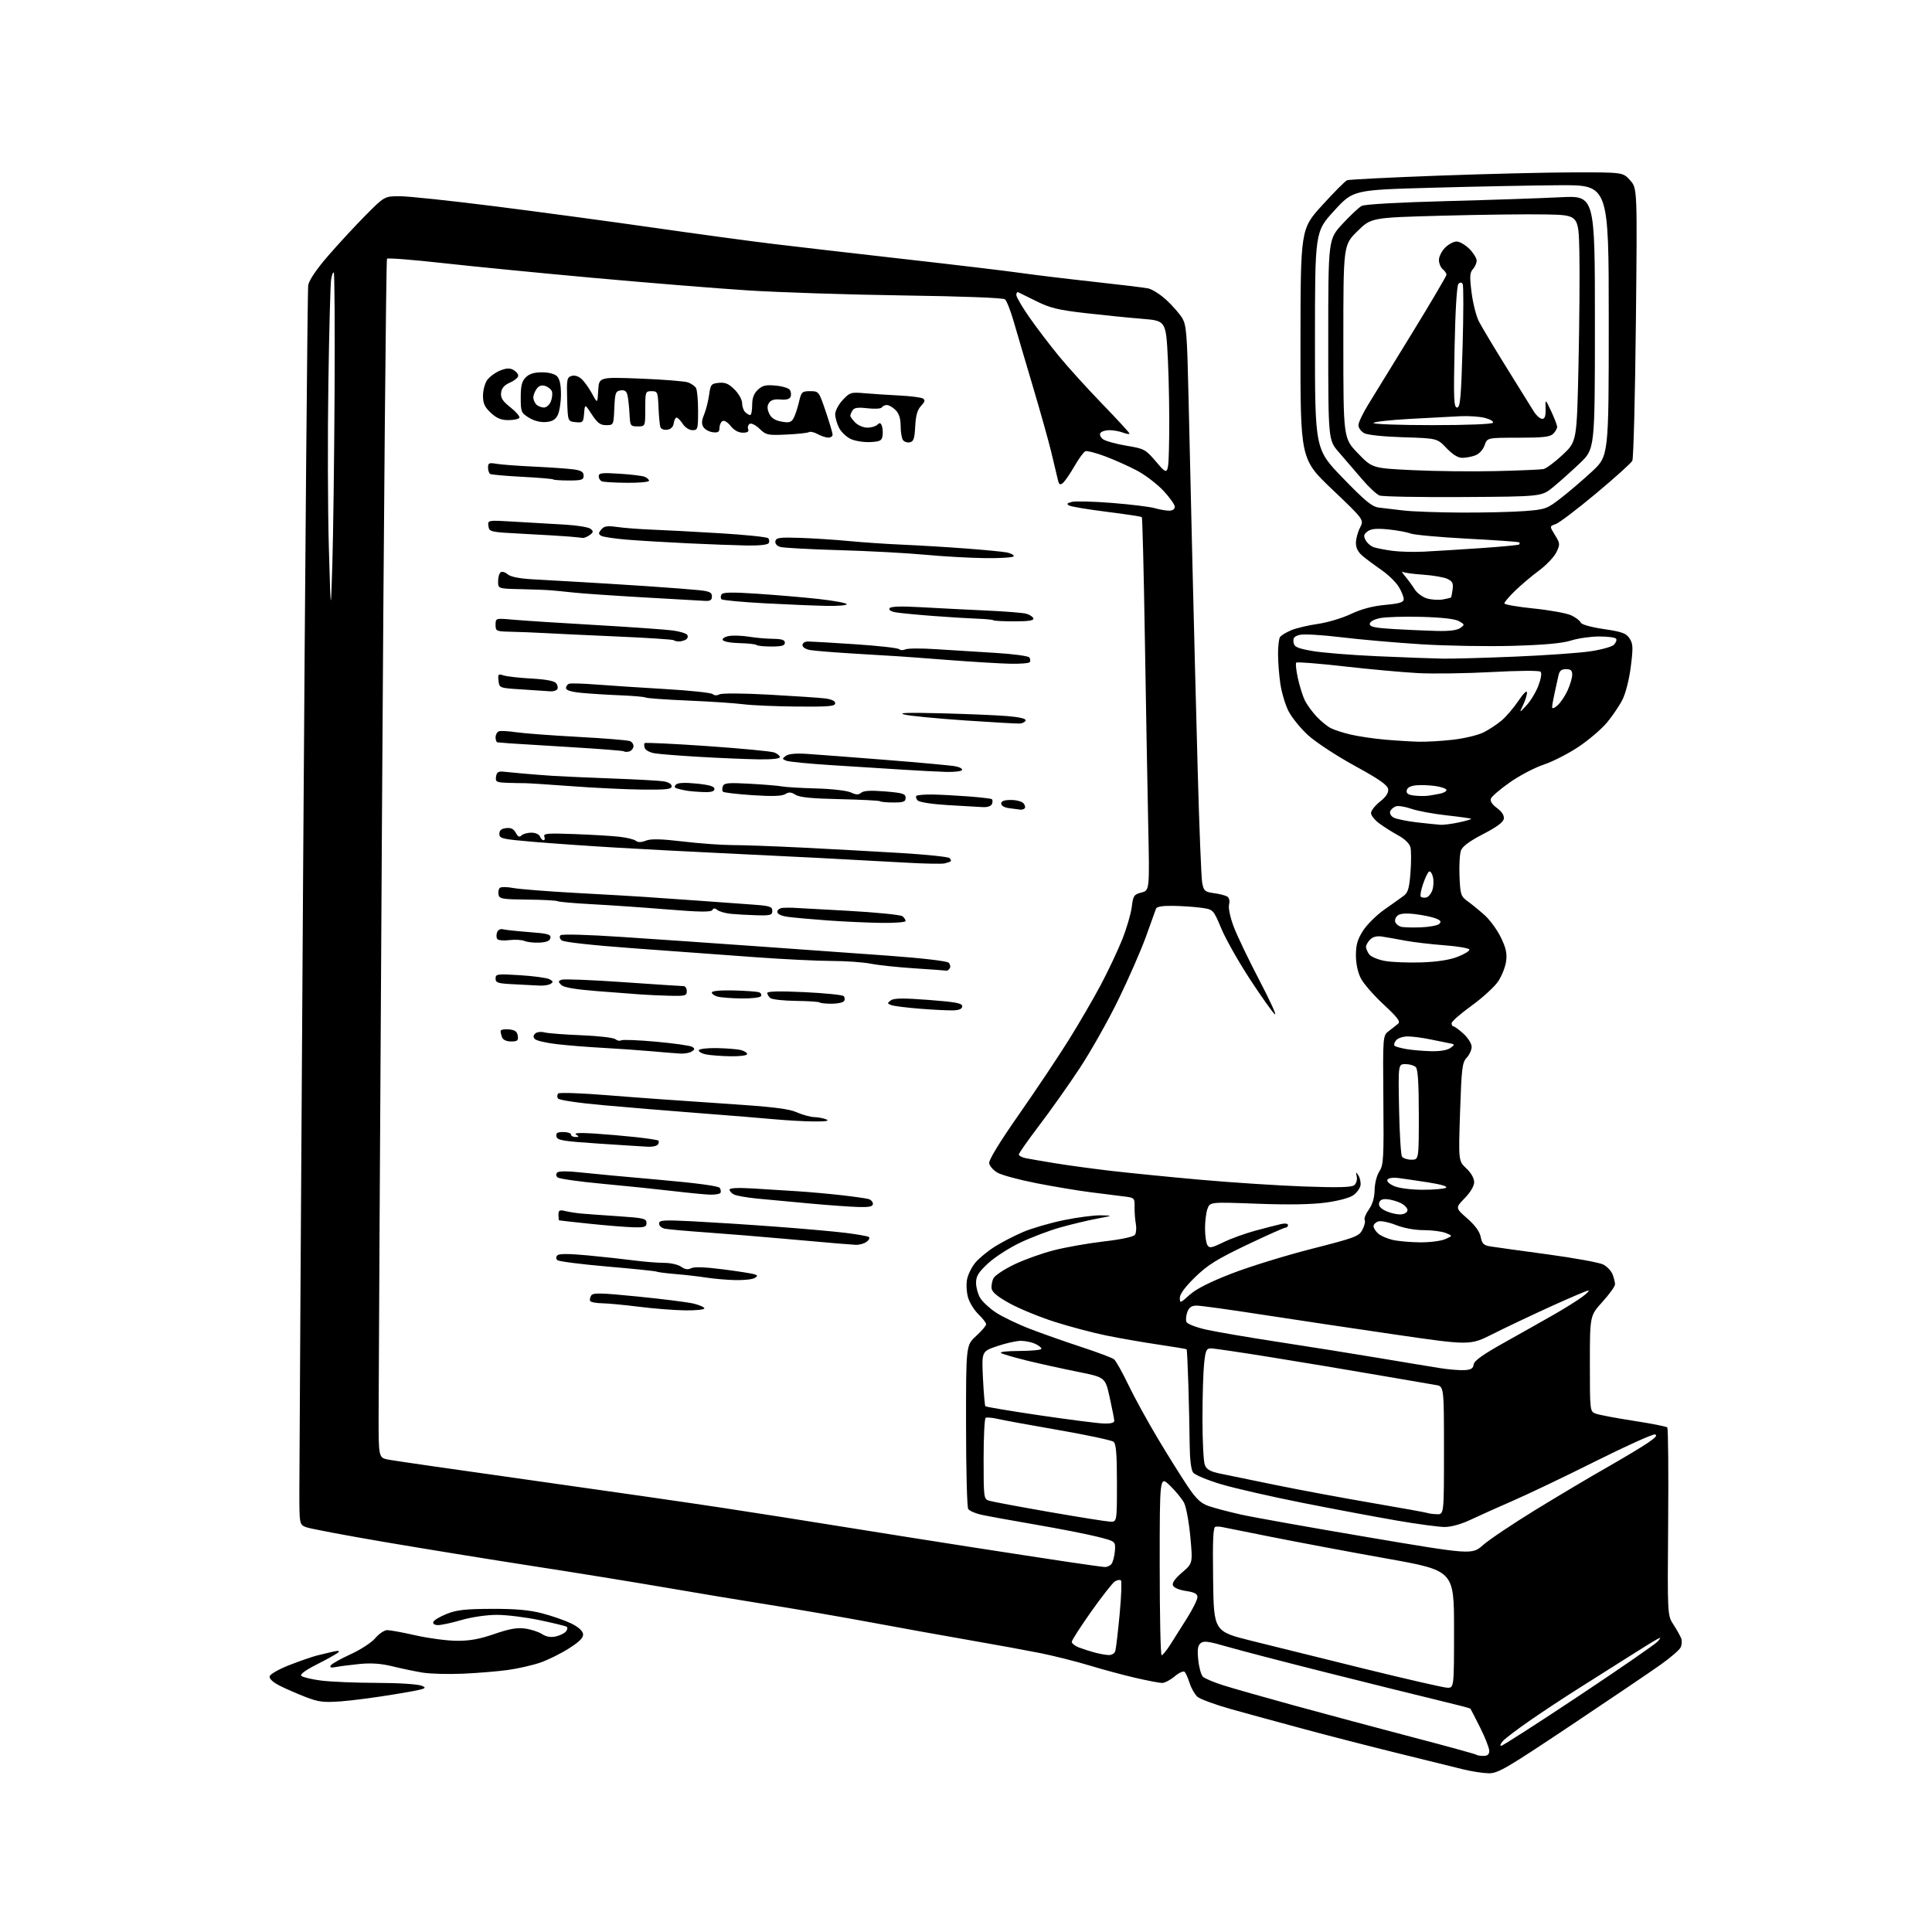 <?xml version="1.0" encoding="UTF-8" standalone="no"?>
<svg 
  version="1.1" 
  xmlns="http://www.w3.org/2000/svg" 
  xmlns:xlink="http://www.w3.org/1999/xlink" 
  xmlns:svg="http://www.w3.org/2000/svg"
  xmlns:rdf="http://www.w3.org/1999/02/22-rdf-syntax-ns#"
  xmlns:cc="http://creativecommons.org/ns#"
  xmlns:dc="http://purl.org/dc/elements/1.1/"
  viewBox="0 0 768 768"
  width="768"
  height="768"
>
<style>svg {background-color: white; }</style>"
<path stroke="none" fill="black" fill-rule="evenodd" d="M591.64,704.90C589.36,704.85 584.80,704.13 581.50,703.31C578.20,702.49 566.55,699.62 555.62,696.92C544.68,694.23 528.03,689.94 518.62,687.40C509.20,684.87 496.19,681.31 489.69,679.50C483.19,677.68 477.02,675.43 475.98,674.48C474.93,673.53 473.55,671.13 472.92,669.13C472.28,667.13 471.39,665.10 470.94,664.61C470.48,664.11 468.76,664.87 466.98,666.36C465.26,667.81 463.00,669.00 461.96,669.00C460.93,669.00 456.12,668.08 451.29,666.96C446.45,665.84 438.23,663.62 433.00,662.03C427.77,660.45 419.00,658.24 413.50,657.13C408.00,656.03 395.40,653.72 385.50,652.01C375.60,650.29 358.05,647.13 346.50,644.98C334.95,642.83 316.73,639.68 306.00,637.97C295.27,636.27 276.38,633.13 264.00,630.99C251.62,628.86 228.00,625.03 211.50,622.49C195.00,619.94 168.68,615.67 153.00,613.00C137.32,610.33 123.26,607.67 121.75,607.10C119.00,606.05 119.00,606.05 119.00,592.27C119.00,584.70 119.67,474.55 120.49,347.50C121.32,220.45 122.23,115.10 122.52,113.38C122.85,111.42 125.74,107.12 130.27,101.88C134.25,97.27 140.95,90.01 145.17,85.75C152.84,78.00 152.84,78.00 158.95,78.00C162.32,78.00 179.34,79.81 196.78,82.01C214.23,84.22 242.56,88.04 259.74,90.50C276.93,92.97 298.30,95.87 307.24,96.95C316.18,98.04 339.70,100.75 359.50,102.99C379.30,105.22 400.00,107.69 405.50,108.47C411.00,109.26 424.05,110.84 434.50,111.98C444.95,113.12 454.80,114.32 456.39,114.64C457.98,114.96 461.24,117.03 463.64,119.23C466.03,121.44 468.85,124.65 469.90,126.37C471.61,129.18 471.88,132.37 472.45,157.50C472.80,172.90 473.51,203.28 474.03,225.00C474.55,246.72 475.48,283.18 476.10,306.00C476.71,328.82 477.53,349.07 477.90,351.00C478.52,354.17 478.97,354.55 482.54,355.04C484.72,355.33 487.10,355.94 487.83,356.39C488.64,356.90 488.93,358.13 488.57,359.57C488.23,360.94 488.99,364.58 490.42,368.38C491.76,371.93 496.35,381.52 500.62,389.67C504.89,397.83 507.66,403.91 506.77,403.19C505.88,402.47 501.45,396.24 496.94,389.35C492.43,382.46 487.28,373.37 485.51,369.16C482.30,361.50 482.30,361.50 477.40,360.84C474.70,360.47 469.67,360.14 466.22,360.09C462.02,360.03 459.80,360.41 459.52,361.25C459.29,361.94 457.47,367.00 455.47,372.50C453.47,378.00 448.54,389.25 444.51,397.50C440.48,405.75 433.63,417.90 429.28,424.50C424.94,431.10 417.69,441.34 413.19,447.26C408.69,453.18 405.00,458.44 405.00,458.93C405.00,459.43 406.24,460.09 407.75,460.40C409.26,460.70 414.55,461.61 419.50,462.42C424.45,463.23 434.35,464.58 441.50,465.42C448.65,466.25 464.62,467.85 477.00,468.95C489.38,470.06 507.92,471.27 518.21,471.64C532.08,472.14 537.29,472.00 538.36,471.12C539.15,470.46 539.59,468.94 539.33,467.71C538.91,465.73 538.98,465.68 540.00,467.28C540.62,468.26 540.99,470.01 540.82,471.18C540.64,472.34 539.38,474.11 538.00,475.10C536.53,476.16 531.99,477.38 527.00,478.05C521.38,478.81 512.14,478.96 499.76,478.50C481.03,477.80 481.03,477.80 480.01,480.46C479.46,481.93 479.01,485.46 479.02,488.32C479.02,491.17 479.45,494.17 479.97,494.98C480.77,496.25 481.67,496.09 486.26,493.84C489.20,492.40 494.96,490.31 499.05,489.20C503.15,488.10 507.74,486.91 509.25,486.58C510.85,486.22 512.00,486.39 512.00,486.98C512.00,487.54 511.55,488.00 511.01,488.00C510.47,488.00 503.52,491.10 495.58,494.89C483.72,500.56 480.06,502.84 475.07,507.69C471.09,511.57 469.00,514.40 469.00,515.92C469.00,518.14 469.16,518.09 472.87,514.74C475.49,512.37 480.87,509.64 489.62,506.25C496.70,503.50 510.97,499.10 521.31,496.46C538.88,491.97 540.23,491.47 541.60,488.80C542.42,487.23 542.81,485.50 542.48,484.96C542.15,484.43 542.88,482.58 544.10,480.85C545.59,478.76 546.37,476.17 546.43,473.05C546.48,470.37 547.29,467.21 548.33,465.62C549.97,463.11 550.12,460.51 549.91,437.26C549.69,411.67 549.69,411.67 552.09,409.84C553.42,408.83 555.08,407.52 555.79,406.92C556.79,406.09 555.49,404.38 549.99,399.28C546.09,395.67 542.02,391.00 540.95,388.90C539.74,386.52 539.00,383.06 539.00,379.74C539.00,375.57 539.63,373.41 541.84,369.95C543.41,367.50 547.26,363.70 550.41,361.50C553.56,359.30 557.03,356.82 558.13,355.99C559.70,354.80 560.24,352.87 560.69,346.85C561.01,342.65 561.00,338.14 560.67,336.81C560.30,335.34 558.40,333.49 555.78,332.06C553.43,330.77 550.04,328.63 548.25,327.30C546.46,325.98 545.00,324.13 545.00,323.20C545.00,322.26 546.60,320.22 548.56,318.66C551.01,316.71 552.02,315.15 551.81,313.67C551.58,312.07 548.23,309.74 538.50,304.41C531.34,300.49 523.02,295.03 519.98,292.26C516.95,289.49 513.43,285.14 512.16,282.60C510.88,280.05 509.44,275.16 508.94,271.73C508.45,268.31 508.04,263.02 508.04,260.00C508.03,256.98 508.38,253.95 508.80,253.29C509.22,252.62 511.23,251.39 513.25,250.54C515.27,249.69 520.03,248.56 523.83,248.02C527.62,247.49 533.53,245.72 536.95,244.10C541.16,242.11 545.59,240.93 550.59,240.46C556.50,239.91 558.00,239.43 558.00,238.13C557.99,237.23 557.10,235.03 556.00,233.23C554.90,231.43 551.91,228.51 549.35,226.73C546.78,224.95 543.40,222.45 541.84,221.16C539.89,219.55 539.00,217.90 539.00,215.86C539.00,214.23 539.73,211.49 540.63,209.76C542.25,206.62 542.25,206.62 529.59,194.56C516.92,182.50 516.92,182.50 516.96,136.78C517.00,91.06 517.00,91.06 525.59,81.60C530.31,76.40 534.77,71.92 535.50,71.64C536.23,71.36 552.51,70.54 571.66,69.83C590.82,69.12 615.20,68.53 625.83,68.52C645.16,68.50 645.16,68.50 648.00,71.68C650.85,74.86 650.85,74.86 650.29,128.18C649.98,157.51 649.35,182.25 648.87,183.17C648.40,184.09 641.90,189.94 634.44,196.17C626.98,202.40 619.76,207.88 618.41,208.34C615.95,209.18 615.95,209.18 618.12,212.69C620.17,216.00 620.20,216.37 618.69,219.53C617.81,221.36 614.71,224.63 611.80,226.79C608.88,228.95 604.59,232.58 602.25,234.86C599.91,237.13 598.00,239.38 598.00,239.85C598.00,240.32 603.25,241.24 609.68,241.89C616.10,242.54 622.82,243.77 624.60,244.61C626.39,245.46 628.07,246.74 628.35,247.46C628.65,248.25 632.32,249.29 637.52,250.06C644.83,251.15 646.43,251.73 647.78,253.79C649.16,255.90 649.23,257.39 648.27,264.99C647.63,270.09 646.23,275.59 644.95,278.13C643.73,280.53 640.96,284.63 638.79,287.23C636.62,289.83 631.54,294.17 627.50,296.87C623.46,299.57 617.23,302.76 613.65,303.95C610.08,305.14 604.03,308.31 600.21,310.99C596.39,313.67 593.00,316.57 592.67,317.43C592.28,318.44 593.12,319.77 595.07,321.21C597.01,322.64 597.98,324.16 597.79,325.45C597.59,326.84 595.03,328.74 589.59,331.55C584.26,334.30 581.38,336.42 580.76,338.06C580.26,339.40 580.00,344.03 580.18,348.34C580.50,355.72 580.70,356.30 583.51,358.34C585.16,359.53 588.17,362.00 590.22,363.84C592.27,365.68 595.14,369.62 596.60,372.61C598.64,376.79 599.13,378.98 598.71,382.09C598.42,384.32 597.00,387.91 595.58,390.06C594.15,392.22 589.40,396.57 585.02,399.74C580.64,402.91 577.04,406.06 577.03,406.75C577.01,407.44 577.35,408.00 577.78,408.00C578.20,408.00 580.00,409.32 581.78,410.94C583.57,412.58 585.00,414.88 585.00,416.13C585.00,417.36 584.11,419.32 583.03,420.47C581.25,422.36 580.99,424.55 580.40,442.04C579.76,461.50 579.76,461.50 582.88,464.44C584.77,466.22 586.00,468.37 586.00,469.89C586.00,471.45 584.57,473.89 582.25,476.29C578.50,480.16 578.50,480.16 583.24,484.33C586.38,487.09 588.20,489.59 588.61,491.73C589.13,494.38 589.80,495.04 592.37,495.46C594.09,495.74 604.27,497.15 615.00,498.60C625.73,500.05 635.76,501.88 637.29,502.66C638.83,503.45 640.52,505.23 641.04,506.61C641.57,508.00 642.00,509.77 642.00,510.55C642.00,511.34 639.75,514.46 637.00,517.50C632.00,523.02 632.00,523.02 632.00,542.03C632.00,560.82 632.03,561.05 634.25,561.92C635.49,562.41 642.26,563.69 649.29,564.78C656.33,565.86 662.39,567.05 662.76,567.42C663.13,567.79 663.29,584.75 663.12,605.11C662.82,642.12 662.82,642.12 665.23,645.81C666.55,647.84 667.94,650.32 668.32,651.32C668.69,652.32 668.55,653.97 668.02,654.97C667.48,655.98 663.99,658.97 660.27,661.63C656.55,664.29 640.51,675.14 624.64,685.74C598.31,703.31 595.41,704.99 591.64,704.90zM589.67,698.00C591.34,698.00 592.00,697.43 592.00,695.98C592.00,694.86 590.37,690.70 588.38,686.73C586.39,682.75 584.64,679.36 584.49,679.19C584.34,679.02 578.88,677.60 572.36,676.04C565.84,674.48 546.10,669.58 528.50,665.16C510.90,660.74 492.51,655.96 487.64,654.53C480.44,652.43 478.49,652.18 477.27,653.19C476.13,654.14 475.90,655.74 476.33,659.88C476.64,662.87 477.48,665.87 478.19,666.54C478.91,667.21 482.43,668.70 486.00,669.85C489.57,671.00 502.40,674.65 514.50,677.97C526.60,681.29 547.73,686.95 561.46,690.55C575.19,694.14 586.62,697.29 586.88,697.54C587.13,697.79 588.38,698.00 589.67,698.00zM596.73,694.00C597.29,694.00 611.21,685.06 627.64,674.14C644.08,663.21 658.19,653.47 659.01,652.47C660.38,650.81 660.34,650.76 658.50,651.74C657.40,652.33 652.23,655.52 647.00,658.85C641.77,662.17 633.00,667.72 627.50,671.18C622.00,674.65 613.37,680.33 608.33,683.82C603.29,687.31 598.38,691.03 597.43,692.08C596.47,693.14 596.16,694.00 596.73,694.00zM135.50,676.32C128.63,676.82 126.65,676.58 121.44,674.57C118.11,673.28 113.47,671.26 111.13,670.06C108.48,668.71 106.99,667.32 107.19,666.37C107.36,665.52 110.83,663.54 115.00,661.91C119.12,660.30 124.08,658.58 126.00,658.09C127.92,657.60 130.85,656.90 132.50,656.53C134.45,656.09 135.15,656.20 134.50,656.83C133.95,657.37 130.20,659.48 126.16,661.52C121.42,663.91 119.17,665.57 119.79,666.19C120.33,666.73 123.86,667.56 127.63,668.05C131.41,668.54 141.33,668.95 149.68,668.97C158.53,668.99 166.05,669.47 167.68,670.13C170.21,671.14 169.12,671.48 157.00,673.49C149.57,674.73 139.90,676.00 135.50,676.32zM575.25,670.89C578.00,671.00 578.00,671.00 578.00,647.66C578.00,624.33 578.00,624.33 551.25,619.55C536.54,616.92 515.95,613.06 505.50,610.97C495.05,608.88 486.05,607.08 485.50,606.97C484.95,606.85 483.93,606.82 483.23,606.88C482.24,606.97 482.02,611.55 482.23,627.75C482.50,648.50 482.50,648.50 497.50,652.25C505.75,654.31 526.00,659.32 542.50,663.39C559.00,667.45 573.74,670.83 575.25,670.89zM184.00,665.32C178.22,665.58 171.03,665.38 168.00,664.89C164.97,664.39 159.60,663.28 156.05,662.40C151.58,661.30 147.60,661.00 143.05,661.45C139.45,661.80 135.21,662.34 133.62,662.65C131.57,663.05 130.96,662.88 131.48,662.03C131.88,661.39 135.44,659.38 139.38,657.59C143.38,655.76 147.73,652.92 149.21,651.16C150.68,649.42 152.80,648.00 153.95,648.00C155.09,648.00 160.18,648.94 165.26,650.09C170.34,651.24 177.65,652.21 181.50,652.24C186.68,652.29 190.57,651.59 196.47,649.55C202.46,647.48 205.52,646.94 208.73,647.38C211.09,647.70 214.12,648.69 215.47,649.57C217.10,650.64 218.91,650.96 220.89,650.52C222.52,650.17 224.36,649.27 224.98,648.52C225.59,647.78 225.71,646.94 225.23,646.64C224.76,646.35 219.90,645.17 214.44,644.02C208.97,642.87 201.35,641.93 197.50,641.93C193.46,641.94 187.55,642.80 183.50,643.97C179.65,645.09 175.45,646.00 174.17,646.00C172.75,646.00 172.00,645.51 172.25,644.75C172.48,644.06 174.88,642.62 177.58,641.55C181.55,639.97 185.02,639.58 195.50,639.55C204.95,639.51 210.41,640.00 215.50,641.32C219.35,642.32 224.53,644.12 227.00,645.32C229.81,646.68 231.60,648.25 231.77,649.50C231.97,650.98 230.51,652.48 226.20,655.24C223.00,657.30 217.85,659.85 214.76,660.91C211.68,661.97 205.85,663.30 201.83,663.85C197.80,664.41 189.78,665.07 184.00,665.32zM440.68,657.91C441.96,657.96 443.07,657.27 443.36,656.25C443.64,655.29 444.41,648.75 445.07,641.72C445.73,634.69 445.97,628.63 445.59,628.26C445.21,627.88 444.14,628.05 443.20,628.63C442.27,629.21 438.03,634.60 433.80,640.59C429.56,646.59 426.07,652.01 426.05,652.63C426.02,653.25 427.24,654.24 428.75,654.84C430.26,655.43 433.07,656.35 435.00,656.87C436.93,657.39 439.48,657.86 440.68,657.91zM461.76,658.00C462.17,658.00 463.73,656.09 465.23,653.75C466.72,651.41 469.75,646.61 471.97,643.07C474.19,639.53 476.00,635.85 476.00,634.88C476.00,633.56 474.86,632.95 471.42,632.44C468.73,632.03 466.60,631.12 466.25,630.22C465.87,629.23 467.15,627.43 469.91,625.08C474.15,621.46 474.15,621.46 473.17,610.86C472.63,605.03 471.51,598.97 470.68,597.38C469.85,595.80 467.33,592.72 465.08,590.55C461.00,586.59 461.00,586.59 461.00,622.30C461.00,641.93 461.34,658.00 461.76,658.00zM439.13,622.91C440.02,622.96 441.23,622.43 441.80,621.74C442.38,621.04 443.00,618.72 443.18,616.58C443.50,612.69 443.50,612.69 436.00,610.82C431.88,609.79 420.79,607.63 411.37,606.01C401.96,604.39 392.33,602.63 389.98,602.11C387.63,601.58 385.33,600.55 384.87,599.82C384.41,599.10 384.02,584.16 384.02,566.63C384.00,534.77 384.00,534.77 388.00,531.11C390.20,529.10 392.00,526.99 392.00,526.42C392.00,525.84 390.64,524.07 388.98,522.48C387.32,520.89 385.46,517.92 384.85,515.89C384.24,513.86 384.04,510.59 384.41,508.63C384.78,506.66 386.28,503.63 387.75,501.88C389.23,500.13 392.70,497.28 395.47,495.54C398.23,493.80 403.33,491.17 406.79,489.70C410.25,488.23 417.52,486.12 422.95,485.01C428.37,483.90 434.99,483.05 437.66,483.11C442.50,483.22 442.50,483.22 436.00,484.45C432.43,485.12 425.90,486.68 421.50,487.92C417.10,489.15 409.89,491.89 405.48,494.00C401.06,496.11 395.32,499.82 392.73,502.24C388.95,505.76 388.00,507.30 388.00,509.92C388.00,511.72 388.72,514.42 389.61,515.91C390.49,517.41 393.31,520.03 395.86,521.73C398.41,523.42 404.55,526.37 409.50,528.28C414.45,530.18 423.68,533.43 430.00,535.50C436.32,537.57 442.10,539.75 442.84,540.33C443.58,540.92 446.14,545.47 448.52,550.45C450.91,555.43 456.23,565.12 460.35,572.00C464.47,578.88 469.79,587.38 472.17,590.90C475.56,595.92 477.36,597.60 480.50,598.69C482.70,599.46 488.46,600.97 493.29,602.06C498.13,603.14 520.77,607.18 543.60,611.04C585.13,618.06 585.13,618.06 589.55,614.17C591.98,612.03 601.29,605.78 610.23,600.29C619.18,594.80 631.90,587.23 638.50,583.48C645.10,579.72 652.52,575.27 655.00,573.59C658.13,571.47 659.00,570.44 657.85,570.22C656.94,570.04 646.37,574.81 634.35,580.82C622.33,586.83 607.60,593.88 601.61,596.48C595.63,599.08 587.98,602.52 584.61,604.11C580.89,605.87 576.86,607.00 574.29,607.00C571.98,607.00 563.43,605.85 555.29,604.45C547.16,603.05 530.38,599.90 518.00,597.45C505.62,595.00 491.01,591.66 485.52,590.04C480.03,588.41 474.96,586.30 474.27,585.35C473.47,584.26 472.97,580.06 472.91,574.06C472.86,568.80 472.63,558.23 472.40,550.57C472.16,542.91 471.85,536.52 471.70,536.37C471.56,536.22 466.50,535.38 460.47,534.49C454.44,533.61 445.08,531.97 439.68,530.87C434.27,529.76 425.05,527.31 419.18,525.43C413.30,523.55 405.35,520.29 401.50,518.19C396.68,515.56 394.40,513.70 394.19,512.23C394.02,511.06 394.36,509.19 394.96,508.08C395.55,506.97 399.29,504.50 403.27,502.60C407.25,500.69 414.32,498.17 419.00,496.98C423.68,495.79 432.63,494.21 438.89,493.48C445.94,492.66 450.63,491.64 451.17,490.83C451.66,490.10 451.81,488.15 451.51,486.50C451.20,484.85 450.98,481.84 451.01,479.82C451.07,476.22 450.98,476.12 446.79,475.60C444.43,475.30 438.45,474.55 433.50,473.93C428.55,473.31 418.88,471.69 412.00,470.34C405.13,469.00 398.15,467.11 396.50,466.15C394.85,465.19 393.37,463.49 393.21,462.39C393.02,461.12 397.43,453.90 405.10,442.94C411.80,433.35 420.65,420.10 424.78,413.50C428.90,406.90 434.66,397.00 437.58,391.50C440.50,386.00 444.32,377.90 446.08,373.50C447.84,369.10 449.55,363.28 449.89,360.56C450.45,356.02 450.76,355.56 453.75,354.79C456.99,353.95 456.99,353.95 456.42,327.22C456.11,312.53 455.51,279.23 455.09,253.24C454.67,227.25 454.13,205.79 453.89,205.56C453.66,205.33 447.40,204.38 439.98,203.45C432.57,202.52 425.83,201.40 425.01,200.96C423.86,200.34 424.11,200.01 426.11,199.51C427.53,199.15 434.73,199.34 442.11,199.93C449.49,200.52 457.09,201.45 459.01,202.00C460.92,202.55 463.50,203.00 464.74,203.00C466.11,203.00 467.00,202.39 467.00,201.46C467.00,200.61 464.97,197.74 462.49,195.09C460.00,192.44 455.32,188.85 452.08,187.12C448.83,185.39 443.14,182.84 439.44,181.44C435.73,180.04 432.14,179.12 431.46,179.38C430.79,179.63 428.83,182.30 427.11,185.31C425.39,188.31 423.33,191.31 422.53,191.97C421.34,192.97 420.97,192.68 420.43,190.34C420.08,188.78 418.91,183.90 417.84,179.50C416.77,175.10 413.49,163.40 410.54,153.50C407.59,143.60 404.18,132.01 402.95,127.75C401.72,123.49 400.17,119.55 399.50,119.00C398.77,118.39 382.89,117.78 358.90,117.44C337.23,117.13 309.38,116.22 297.00,115.42C284.62,114.62 257.18,112.39 236.00,110.47C214.82,108.55 187.82,105.90 176.00,104.58C164.18,103.26 154.20,102.48 153.84,102.84C153.47,103.20 152.57,203.18 151.84,325.00C151.10,446.82 150.50,553.92 150.50,562.99C150.50,579.49 150.50,579.49 154.50,580.25C156.70,580.67 182.35,584.37 211.50,588.47C240.65,592.57 274.85,597.50 287.50,599.43C300.15,601.35 321.75,604.75 335.50,606.98C349.25,609.20 371.98,612.80 386.00,614.98C400.02,617.16 417.35,619.81 424.50,620.88C431.65,621.95 438.23,622.86 439.13,622.91zM441.25,604.88C444.00,605.00 444.00,605.00 444.00,589.62C444.00,578.02 443.67,573.97 442.67,573.14C441.93,572.53 432.14,570.44 420.92,568.49C409.69,566.54 398.73,564.54 396.56,564.03C394.39,563.53 392.26,563.34 391.81,563.62C391.36,563.89 391.00,571.26 391.00,579.99C391.00,595.32 391.07,595.89 393.13,596.54C394.31,596.92 405.00,598.92 416.88,600.99C428.77,603.06 439.74,604.81 441.25,604.88zM571.25,601.92C574.00,602.00 574.00,602.00 574.00,576.55C574.00,551.09 574.00,551.09 570.75,550.56C568.96,550.27 558.50,548.48 547.50,546.57C536.50,544.67 517.59,541.51 505.47,539.56C493.35,537.60 482.51,536.00 481.36,536.00C479.55,536.00 479.20,536.80 478.64,542.15C478.29,545.53 478.00,555.40 478.00,564.08C478.00,572.77 478.41,580.95 478.92,582.28C479.63,584.17 480.99,584.93 485.17,585.81C488.10,586.43 498.15,588.49 507.50,590.40C516.85,592.31 533.95,595.49 545.50,597.47C557.05,599.44 566.95,601.24 567.50,601.45C568.05,601.67 569.74,601.88 571.25,601.92zM438.75,565.87C441.58,565.96 442.98,565.58 442.94,564.75C442.91,564.06 442.09,559.90 441.12,555.50C439.36,547.50 439.36,547.50 428.43,545.31C422.42,544.11 413.45,542.13 408.50,540.92C403.55,539.71 398.82,538.34 398.00,537.89C397.11,537.40 400.08,537.05 405.25,537.03C410.06,537.01 414.00,536.62 414.00,536.16C414.00,535.70 412.85,534.80 411.45,534.16C410.05,533.52 407.50,533.00 405.77,533.00C404.05,533.00 399.85,533.94 396.43,535.10C390.23,537.19 390.23,537.19 390.74,547.85C391.03,553.71 391.46,558.73 391.70,559.00C391.95,559.27 401.68,560.90 413.32,562.62C424.97,564.33 436.41,565.80 438.75,565.87zM582.00,544.65C584.73,544.53 585.57,544.04 585.80,542.41C586.01,540.90 589.45,538.45 598.30,533.51C605.01,529.76 613.88,524.76 618.00,522.40C622.12,520.03 627.05,516.95 628.94,515.55C630.84,514.15 631.94,513.00 631.39,513.00C630.84,513.00 624.12,515.86 616.45,519.35C608.78,522.84 598.42,527.75 593.43,530.27C584.36,534.84 584.36,534.84 554.43,530.48C537.97,528.08 514.15,524.51 501.50,522.56C488.85,520.60 477.25,519.00 475.73,519.00C473.69,519.00 472.70,519.66 472.00,521.49C471.48,522.86 471.31,524.63 471.61,525.43C471.93,526.26 475.23,527.57 479.33,528.51C483.28,529.41 496.40,531.65 508.50,533.50C520.60,535.35 538.60,538.23 548.50,539.89C558.40,541.56 569.20,543.34 572.50,543.86C575.80,544.38 580.08,544.74 582.00,544.65zM272.25,520.89C267.99,520.83 259.77,520.18 254.00,519.45C248.22,518.73 241.61,518.10 239.31,518.07C237.00,518.03 234.90,517.64 234.62,517.20C234.35,516.76 234.52,515.78 234.99,515.02C235.71,513.84 238.55,513.90 253.67,515.41C263.48,516.38 273.41,517.64 275.75,518.21C278.09,518.77 280.00,519.63 280.00,520.12C280.00,520.60 276.51,520.95 272.25,520.89zM292.50,508.86C289.20,508.80 284.02,508.36 281.00,507.89C277.98,507.42 272.38,506.77 268.56,506.46C264.74,506.14 261.33,505.70 260.98,505.49C260.63,505.27 251.83,504.36 241.42,503.47C231.01,502.57 222.07,501.43 221.55,500.92C220.95,500.34 220.97,499.63 221.60,499.00C222.27,498.33 226.24,498.34 233.55,499.03C239.57,499.60 247.88,500.50 252.00,501.04C256.12,501.57 261.54,502.01 264.03,502.01C266.52,502.00 269.55,502.70 270.76,503.54C272.31,504.63 273.49,504.81 274.75,504.14C275.91,503.51 280.32,503.67 287.51,504.60C293.56,505.38 299.16,506.26 299.97,506.56C301.27,507.04 301.27,507.22 299.97,508.04C299.16,508.55 295.80,508.92 292.50,508.86zM340.06,494.83C338.65,494.73 335.48,494.49 333.00,494.30C330.52,494.11 321.07,493.27 312.00,492.45C302.93,491.63 288.98,490.49 281.00,489.92C273.02,489.36 265.49,488.68 264.25,488.43C263.01,488.17 262.00,487.25 262.00,486.39C262.00,485.01 263.59,484.90 275.25,485.48C282.54,485.85 297.27,486.79 308.00,487.59C318.73,488.38 331.29,489.49 335.93,490.06C340.56,490.63 344.79,491.37 345.33,491.70C345.87,492.04 345.49,492.90 344.46,493.65C343.45,494.39 341.47,494.92 340.06,494.83zM564.50,493.85C568.35,493.88 572.85,493.31 574.50,492.58C577.50,491.25 577.50,491.25 574.68,490.12C573.14,489.51 569.22,489.00 565.97,489.00C562.40,489.00 558.04,488.20 554.92,486.97C552.09,485.85 548.92,485.21 547.88,485.54C546.85,485.87 546.00,486.71 546.00,487.41C546.00,488.12 546.81,489.42 547.80,490.32C548.79,491.22 551.38,492.36 553.55,492.87C555.72,493.38 560.65,493.82 564.50,493.85zM251.75,487.86C248.86,487.79 241.10,487.16 234.50,486.47C227.90,485.78 222.39,485.17 222.25,485.11C222.11,485.05 222.00,484.05 222.00,482.88C222.00,481.08 222.41,480.86 224.75,481.42C226.26,481.78 229.07,482.22 231.00,482.40C232.93,482.58 239.56,483.06 245.75,483.47C255.85,484.14 257.00,484.41 257.00,486.11C257.00,487.74 256.28,487.98 251.75,487.86zM557.00,482.73C558.44,482.60 559.50,481.87 559.50,481.01C559.50,480.20 558.25,478.93 556.73,478.20C555.21,477.47 552.75,476.79 551.27,476.69C549.41,476.56 548.47,477.04 548.21,478.27C547.96,479.48 548.88,480.49 551.17,481.50C553.00,482.31 555.62,482.86 557.00,482.73zM341.25,479.80C338.09,479.72 329.43,479.10 322.00,478.42C314.57,477.75 305.12,476.86 301.00,476.46C296.88,476.06 292.71,475.32 291.75,474.83C290.79,474.33 290.00,473.47 290.00,472.91C290.00,472.24 293.25,472.08 299.25,472.43C304.34,472.74 312.32,473.23 317.00,473.54C321.68,473.84 329.55,474.55 334.50,475.11C339.45,475.67 344.29,476.36 345.25,476.63C346.21,476.91 347.00,477.77 347.00,478.54C347.00,479.61 345.60,479.92 341.25,479.80zM282.19,474.89C280.16,474.82 273.55,474.18 267.50,473.46C261.45,472.74 248.88,471.44 239.56,470.58C230.25,469.73 222.17,468.57 221.61,468.01C220.97,467.37 220.95,466.66 221.55,466.07C222.13,465.51 225.63,465.49 230.50,466.03C234.90,466.52 249.05,467.84 261.95,468.97C276.94,470.29 285.67,471.46 286.13,472.22C286.54,472.87 286.65,473.76 286.38,474.20C286.10,474.64 284.22,474.95 282.19,474.89zM565.50,472.95C569.90,472.96 574.08,472.60 574.80,472.15C575.60,471.64 572.93,470.83 567.80,470.03C563.23,469.32 557.87,468.53 555.87,468.28C553.78,468.01 551.94,468.29 551.55,468.92C551.14,469.59 552.20,470.62 554.18,471.48C556.14,472.33 560.78,472.93 565.50,472.95zM561.06,461.00C564.00,461.00 564.00,461.00 564.00,443.20C564.00,430.69 563.64,425.04 562.80,424.20C562.14,423.54 560.30,423.00 558.70,423.00C555.81,423.00 555.81,423.00 556.15,440.75C556.34,450.51 556.86,459.06 557.31,459.75C557.75,460.44 559.44,461.00 561.06,461.00zM257.69,455.85C255.94,455.77 247.08,455.20 238.01,454.60C223.61,453.64 221.48,453.28 221.19,451.75C220.93,450.39 221.54,450.00 223.93,450.00C225.62,450.00 227.00,450.45 227.00,451.00C227.00,451.55 227.79,451.99 228.75,451.98C230.24,451.97 230.28,451.83 229.00,451.01C228.01,450.37 230.37,450.23 236.00,450.58C240.68,450.88 248.28,451.54 252.90,452.04C257.52,452.55 261.50,453.17 261.75,453.42C262.00,453.66 261.90,454.35 261.54,454.93C261.18,455.52 259.45,455.93 257.69,455.85zM323.50,445.80C319.65,445.76 312.68,445.37 308.00,444.94C303.32,444.50 290.05,443.42 278.50,442.54C266.95,441.65 249.62,440.22 240.00,439.35C229.72,438.43 222.21,437.31 221.79,436.65C221.40,436.03 221.46,435.14 221.92,434.68C222.38,434.22 231.25,434.54 241.63,435.38C252.01,436.23 272.20,437.68 286.50,438.61C306.93,439.94 313.40,440.69 316.70,442.15C319.00,443.17 322.15,444.03 323.70,444.07C325.24,444.11 327.40,444.53 328.50,445.00C329.85,445.58 328.24,445.84 323.50,445.80zM290.25,419.88C286.54,419.82 282.15,419.47 280.50,419.12C278.85,418.77 277.63,418.03 277.78,417.49C277.94,416.94 281.16,416.56 285.00,416.64C288.82,416.71 293.08,417.06 294.47,417.40C295.86,417.75 297.00,418.48 297.00,419.02C297.00,419.58 294.08,419.95 290.25,419.88zM270.50,418.82C268.85,418.73 263.68,418.32 259.00,417.89C254.32,417.47 245.55,416.86 239.50,416.53C233.45,416.20 225.18,415.53 221.13,415.04C217.08,414.56 213.28,413.68 212.68,413.08C211.91,412.31 211.92,411.68 212.73,410.87C213.37,410.23 214.97,410.03 216.45,410.40C217.88,410.76 224.51,411.27 231.18,411.53C237.86,411.80 243.90,412.50 244.61,413.09C245.33,413.69 246.37,413.89 246.93,413.55C247.48,413.20 253.77,413.45 260.89,414.10C268.02,414.75 274.44,415.67 275.17,416.14C276.25,416.84 276.22,417.18 275.00,417.98C274.18,418.53 272.15,418.90 270.50,418.82zM569.06,417.87C572.46,417.95 575.37,417.45 576.56,416.58C578.43,415.21 578.42,415.15 576.00,414.67C574.62,414.41 571.10,413.69 568.17,413.09C565.24,412.49 561.36,412.00 559.55,412.00C557.73,412.00 555.68,412.69 554.98,413.52C554.28,414.36 554.01,415.35 554.38,415.71C554.74,416.07 556.94,416.68 559.27,417.06C561.60,417.44 566.00,417.81 569.06,417.87zM203.18,414.00C201.40,414.00 199.97,413.37 199.61,412.42C199.27,411.55 199.00,410.39 199.00,409.85C199.00,409.31 200.46,409.01 202.25,409.19C204.74,409.43 205.57,410.03 205.82,411.75C206.09,413.65 205.68,414.00 203.18,414.00zM379.00,401.63C377.07,401.70 371.12,401.41 365.77,400.99C360.42,400.57 355.25,399.92 354.27,399.54C352.65,398.92 352.64,398.75 354.12,397.66C355.35,396.76 358.96,396.71 369.12,397.48C379.90,398.30 382.50,398.79 382.50,400.00C382.50,401.02 381.39,401.54 379.00,401.63zM330.61,399.00C328.26,399.00 326.10,398.77 325.82,398.49C325.54,398.20 321.30,397.93 316.40,397.87C311.51,397.81 306.94,397.31 306.25,396.76C305.56,396.21 305.00,395.29 305.00,394.73C305.00,394.04 309.85,393.93 319.75,394.39C327.85,394.78 334.88,395.48 335.36,395.96C335.84,396.44 335.92,397.31 335.55,397.91C335.18,398.51 332.96,399.00 330.61,399.00zM294.69,396.90C290.74,396.85 286.46,396.51 285.19,396.15C283.92,395.79 282.92,395.05 282.97,394.50C283.03,393.90 286.52,393.59 291.72,393.72C296.49,393.84 301.00,394.17 301.75,394.46C302.51,394.75 302.85,395.44 302.50,395.99C302.16,396.55 298.65,396.96 294.69,396.90zM266.25,395.83C262.54,395.73 257.48,395.51 255.00,395.33C252.53,395.15 244.66,394.55 237.53,394.00C228.62,393.30 224.10,392.53 223.10,391.53C221.83,390.25 221.85,390.00 223.26,389.45C224.16,389.11 235.15,389.54 247.70,390.42C260.26,391.29 271.08,392.00 271.76,392.00C272.44,392.00 273.00,392.90 273.00,394.00C273.00,395.82 272.39,395.98 266.25,395.83zM214.50,391.79C212.85,391.69 208.24,391.45 204.25,391.26C197.87,390.95 197.00,390.68 197.00,388.98C197.00,387.17 197.57,387.09 206.75,387.66C212.11,388.00 217.35,388.71 218.39,389.24C219.91,390.03 220.01,390.38 218.89,391.09C218.12,391.57 216.15,391.89 214.50,391.79zM376.19,385.85C375.81,385.77 370.10,385.35 363.50,384.93C356.90,384.50 349.08,383.67 346.11,383.08C343.15,382.49 336.18,382.00 330.61,381.99C325.05,381.99 311.27,381.31 300.00,380.48C288.73,379.65 267.17,378.07 252.09,376.98C235.86,375.80 224.12,374.51 223.30,373.83C222.48,373.15 222.28,372.32 222.81,371.79C223.35,371.25 233.46,371.53 247.61,372.48C260.75,373.35 284.55,374.99 300.50,376.13C316.45,377.26 339.95,378.94 352.73,379.87C366.48,380.87 376.42,382.02 377.09,382.69C377.72,383.32 377.92,384.31 377.55,384.91C377.18,385.51 376.57,385.93 376.19,385.85zM565.00,382.57C571.21,382.36 576.18,381.60 579.35,380.37C582.02,379.34 584.17,378.05 584.12,377.50C584.08,376.95 579.65,376.17 574.27,375.77C568.90,375.37 561.80,374.53 558.50,373.91C555.20,373.28 551.11,372.56 549.41,372.30C547.36,371.98 545.77,372.37 544.66,373.48C543.75,374.39 543.00,375.70 543.00,376.38C543.00,377.06 543.57,378.40 544.27,379.36C544.97,380.32 547.79,381.50 550.52,381.99C553.26,382.49 559.77,382.74 565.00,382.57zM214.49,374.70C212.30,374.82 209.60,374.52 208.50,374.05C207.40,373.58 204.65,373.43 202.38,373.72C200.06,374.01 197.99,373.79 197.63,373.21C197.28,372.64 197.27,371.45 197.62,370.56C197.96,369.66 198.97,369.14 199.87,369.39C200.77,369.64 205.46,370.15 210.31,370.52C217.75,371.08 219.06,371.44 218.80,372.84C218.58,374.01 217.31,374.56 214.49,374.70zM564.75,368.64C568.18,368.51 571.52,367.88 572.16,367.24C573.05,366.35 572.68,365.83 570.60,365.04C569.10,364.47 565.44,363.72 562.46,363.37C558.82,362.94 556.55,363.13 555.58,363.94C554.77,364.60 554.36,365.76 554.64,366.52C554.93,367.27 555.92,368.11 556.84,368.38C557.75,368.65 561.31,368.77 564.75,368.64zM350.25,366.86C344.89,366.78 335.32,366.35 329.00,365.89C322.68,365.43 315.59,364.79 313.25,364.47C310.49,364.09 309.00,363.37 309.00,362.44C309.00,361.65 310.01,360.95 311.25,360.88C312.49,360.82 314.18,360.80 315.00,360.84C315.82,360.88 325.73,361.43 337.00,362.05C348.27,362.68 358.06,363.66 358.75,364.22C359.44,364.78 360.00,365.64 360.00,366.12C360.00,366.61 355.61,366.94 350.25,366.86zM300.75,363.83C297.31,363.74 292.71,363.48 290.51,363.26C288.32,363.03 285.92,362.35 285.19,361.74C284.20,360.92 283.66,360.93 283.14,361.77C282.61,362.62 278.14,362.56 265.47,361.53C256.14,360.76 242.65,359.83 235.50,359.45C228.35,359.07 222.10,358.53 221.61,358.23C221.12,357.94 215.72,357.66 209.62,357.60C199.65,357.51 198.49,357.31 198.17,355.64C197.97,354.62 198.19,353.42 198.66,352.97C199.12,352.51 201.53,352.52 204.00,352.99C206.47,353.46 217.72,354.34 229.00,354.96C240.28,355.57 252.43,356.27 256.00,356.52C259.57,356.76 269.25,357.43 277.50,358.02C285.75,358.60 295.76,359.33 299.75,359.63C306.04,360.10 307.00,360.43 307.00,362.09C307.00,363.79 306.30,363.98 300.75,363.83zM566.93,356.77C567.77,356.61 568.87,355.31 569.37,353.88C569.88,352.45 569.98,350.07 569.61,348.60C569.24,347.12 568.55,346.16 568.06,346.46C567.58,346.76 566.51,348.99 565.68,351.42C564.85,353.85 564.45,356.12 564.79,356.46C565.13,356.79 566.09,356.94 566.93,356.77zM375.50,343.22C374.40,343.48 367.43,343.34 360.00,342.91C352.57,342.48 336.82,341.63 325.00,341.02C313.18,340.41 294.73,339.50 284.00,339.00C273.27,338.50 255.72,337.57 245.00,336.94C234.28,336.31 219.43,335.28 212.00,334.64C199.56,333.58 198.50,333.33 198.50,331.49C198.50,330.07 199.27,329.41 201.18,329.19C203.11,328.97 204.19,329.49 205.03,331.05C205.87,332.63 206.48,332.92 207.29,332.11C207.90,331.50 209.67,331.00 211.23,331.00C212.83,331.00 214.31,331.66 214.64,332.50C214.95,333.32 215.60,334.00 216.08,334.00C216.55,334.00 216.69,333.35 216.38,332.55C215.91,331.31 217.66,331.16 228.16,331.55C234.95,331.79 242.97,332.27 246.00,332.60C249.03,332.92 252.06,333.65 252.75,334.22C253.60,334.92 254.87,334.90 256.75,334.17C258.77,333.38 262.68,333.47 271.50,334.51C278.10,335.29 286.88,335.93 291.00,335.93C295.12,335.92 307.73,336.38 319.00,336.94C330.27,337.50 347.82,338.47 358.00,339.08C368.18,339.70 376.92,340.60 377.43,341.09C377.95,341.57 378.17,342.14 377.93,342.36C377.69,342.57 376.60,342.96 375.50,343.22zM572.70,327.87C573.91,327.94 577.20,327.51 580.02,326.90C582.83,326.30 584.99,325.66 584.82,325.49C584.64,325.31 580.19,324.68 574.92,324.10C569.64,323.51 563.38,322.34 561.00,321.50C558.62,320.66 555.88,320.22 554.93,320.52C553.97,320.83 552.93,321.73 552.63,322.52C552.31,323.35 552.91,324.42 554.02,325.01C555.09,325.58 559.23,326.43 563.23,326.90C567.23,327.36 571.49,327.80 572.70,327.87zM405.58,321.84C404.99,321.75 403.04,321.50 401.25,321.28C399.28,321.03 398.00,320.31 398.00,319.44C398.00,318.43 399.17,318.00 401.88,318.00C404.01,318.00 406.26,318.60 406.87,319.34C407.48,320.08 407.69,320.98 407.32,321.34C406.96,321.70 406.18,321.93 405.58,321.84zM390.64,320.84C388.91,320.75 382.66,320.39 376.75,320.04C370.66,319.68 365.49,318.89 364.82,318.22C364.17,317.57 363.93,316.74 364.28,316.38C364.64,316.03 367.53,315.78 370.72,315.83C373.90,315.89 380.32,316.23 385.00,316.59C389.68,316.95 393.82,317.43 394.21,317.65C394.59,317.88 394.66,318.72 394.35,319.53C394.00,320.45 392.60,320.94 390.64,320.84zM355.17,319.00C352.51,319.00 350.11,318.78 349.84,318.51C349.57,318.24 342.41,317.87 333.92,317.68C322.82,317.45 317.87,316.96 316.25,315.94C314.50,314.84 313.59,314.78 312.15,315.67C310.84,316.49 307.02,316.61 299.16,316.10C293.04,315.69 287.74,315.07 287.39,314.72C287.04,314.37 287.02,313.39 287.35,312.54C287.85,311.22 289.51,311.07 298.22,311.56C303.87,311.87 309.58,312.35 310.90,312.62C312.22,312.89 318.29,313.25 324.40,313.42C330.70,313.59 336.68,314.28 338.22,315.01C340.32,316.00 341.27,316.02 342.36,315.11C343.35,314.29 346.23,314.14 351.89,314.61C358.88,315.19 360.00,315.54 360.00,317.14C360.00,318.70 359.21,319.00 355.17,319.00zM567.75,316.31C568.99,316.14 571.12,315.77 572.50,315.48C573.88,315.20 575.00,314.55 575.00,314.04C575.00,313.54 573.08,312.83 570.72,312.48C568.37,312.13 564.89,311.99 562.98,312.17C560.70,312.39 559.41,313.07 559.20,314.18C558.96,315.43 559.74,315.96 562.19,316.25C564.01,316.46 566.51,316.49 567.75,316.31zM279.75,314.86C277.41,314.79 274.38,314.54 273.00,314.31C271.62,314.09 269.86,313.68 269.08,313.42C268.07,313.07 267.97,312.63 268.74,311.86C269.45,311.15 272.25,311.02 276.91,311.49C281.98,312.00 284.00,312.60 284.00,313.60C284.00,314.60 282.79,314.96 279.75,314.86zM255.25,313.87C248.79,313.80 236.07,313.19 227.00,312.51C217.93,311.83 209.60,311.30 208.50,311.32C207.40,311.34 204.33,311.28 201.68,311.18C197.30,311.02 196.89,310.80 197.18,308.75C197.43,307.02 198.08,306.56 200.00,306.74C201.38,306.88 204.97,307.22 208.00,307.50C211.03,307.78 216.43,308.20 220.00,308.43C223.57,308.66 234.15,309.12 243.50,309.47C252.85,309.81 261.96,310.31 263.75,310.59C265.70,310.89 267.00,311.67 267.00,312.55C267.00,313.74 264.92,313.98 255.25,313.87zM376.19,306.85C373.06,306.77 365.10,306.35 358.50,305.93C351.90,305.51 339.30,304.72 330.50,304.16C321.70,303.60 313.65,302.82 312.61,302.41C310.86,301.73 310.85,301.58 312.39,300.46C313.48,299.66 316.41,299.39 320.78,299.68C324.48,299.92 338.60,301.00 352.16,302.07C365.72,303.14 378.20,304.29 379.89,304.63C381.58,304.97 382.72,305.64 382.42,306.12C382.13,306.60 379.32,306.93 376.19,306.85zM301.25,301.85C296.44,301.77 285.98,301.33 278.00,300.86C270.02,300.40 262.01,299.76 260.20,299.45C258.38,299.14 256.64,298.22 256.32,297.40C256.01,296.58 255.98,295.68 256.27,295.40C256.55,295.12 267.74,295.65 281.14,296.58C294.54,297.51 306.51,298.65 307.75,299.11C308.99,299.57 310.00,300.41 310.00,300.98C310.00,301.61 306.65,301.94 301.25,301.85zM249.94,298.77C249.09,298.94 248.20,298.88 247.95,298.65C247.70,298.42 238.30,297.68 227.05,297.01C215.80,296.34 204.78,295.65 202.55,295.49C200.32,295.32 198.16,295.14 197.75,295.09C197.34,295.04 197.00,294.15 197.00,293.11C197.00,292.07 197.58,290.99 198.28,290.72C198.98,290.45 202.02,290.60 205.03,291.06C208.04,291.51 219.09,292.34 229.59,292.91C240.08,293.47 249.44,294.23 250.38,294.59C251.33,294.96 251.96,295.98 251.79,296.86C251.62,297.75 250.79,298.61 249.94,298.77zM564.00,294.85C567.02,294.92 573.19,294.56 577.69,294.04C582.20,293.52 587.65,292.20 589.81,291.10C591.97,290.00 595.18,287.88 596.94,286.39C598.71,284.91 601.69,281.41 603.58,278.61C605.63,275.56 607.00,274.24 607.00,275.31C607.00,276.30 606.30,278.54 605.44,280.30C603.89,283.50 603.89,283.50 606.81,280.38C608.42,278.67 610.54,275.16 611.52,272.59C612.58,269.81 612.94,267.55 612.40,267.02C611.88,266.51 603.70,266.56 593.00,267.15C582.83,267.70 569.55,267.89 563.50,267.56C557.45,267.23 544.26,266.03 534.18,264.88C524.11,263.74 515.60,263.07 515.27,263.40C514.95,263.72 515.25,266.58 515.96,269.74C516.66,272.91 517.91,276.85 518.73,278.50C519.55,280.15 521.64,283.00 523.36,284.84C525.09,286.67 527.62,288.75 529.00,289.45C530.38,290.16 533.96,291.31 536.97,292.02C539.97,292.72 546.05,293.62 550.47,294.01C554.89,294.40 560.98,294.77 564.00,294.85zM405.42,287.62C404.36,287.69 394.50,287.13 383.50,286.38C372.50,285.63 361.70,284.58 359.50,284.04C356.65,283.35 360.90,283.21 374.22,283.55C384.51,283.81 396.34,284.31 400.50,284.66C405.32,285.07 407.94,285.70 407.71,286.40C407.51,287.00 406.48,287.56 405.42,287.62zM619.14,280.40C620.32,279.36 622.11,276.70 623.12,274.50C624.13,272.30 624.97,269.49 624.98,268.25C624.99,266.52 624.43,266.00 622.52,266.00C620.62,266.00 619.90,266.64 619.46,268.75C619.14,270.26 618.46,273.39 617.94,275.69C617.42,278.00 617.00,280.43 617.00,281.10C617.00,281.83 617.84,281.56 619.14,280.40zM316.75,280.87C308.36,280.80 298.80,280.38 295.50,279.95C292.20,279.52 282.30,278.86 273.50,278.49C264.70,278.11 257.12,277.57 256.65,277.28C256.19,277.00 251.69,276.60 246.65,276.40C241.62,276.20 234.69,275.76 231.25,275.44C227.06,275.04 225.00,274.41 225.00,273.53C225.00,272.81 225.56,272.02 226.25,271.79C226.94,271.56 231.78,271.71 237.00,272.11C242.22,272.52 254.57,273.33 264.43,273.91C274.29,274.48 282.79,275.39 283.33,275.93C283.91,276.51 284.97,276.55 285.95,276.03C286.90,275.52 295.16,275.56 305.55,276.13C315.42,276.67 325.41,277.34 327.75,277.61C330.55,277.95 332.00,278.61 332.00,279.56C332.00,280.76 329.41,280.98 316.75,280.87zM218.69,274.81C217.49,274.71 212.45,274.37 207.50,274.06C198.50,273.50 198.50,273.50 198.17,270.61C197.87,267.99 198.05,267.79 200.17,268.49C201.45,268.91 206.42,269.47 211.21,269.73C216.83,270.03 220.32,270.68 221.04,271.55C221.66,272.30 221.88,273.38 221.53,273.96C221.17,274.53 219.90,274.91 218.69,274.81zM401.69,263.85C397.74,263.77 386.62,263.10 377.00,262.36C367.38,261.62 358.38,260.95 357.00,260.88C355.62,260.80 347.98,260.34 340.00,259.85C332.02,259.37 324.04,258.73 322.25,258.44C320.32,258.12 319.00,257.32 319.00,256.45C319.00,255.62 319.94,255.00 321.22,255.00C322.45,255.00 330.88,255.49 339.97,256.10C349.06,256.70 356.91,257.58 357.40,258.05C357.90,258.52 359.02,258.56 359.90,258.13C360.78,257.71 366.23,257.67 372.00,258.06C377.77,258.44 388.35,259.10 395.50,259.52C402.65,259.95 408.81,260.77 409.18,261.35C409.56,261.93 409.65,262.76 409.38,263.20C409.10,263.64 405.65,263.93 401.69,263.85zM573.50,261.82C577.35,261.88 590.28,261.52 602.24,261.02C614.20,260.52 627.61,259.58 632.04,258.93C636.48,258.29 640.76,257.10 641.56,256.30C642.36,255.49 642.76,254.43 642.45,253.92C642.14,253.41 639.10,253.00 635.69,253.01C632.29,253.02 627.25,253.74 624.50,254.62C621.04,255.72 613.93,256.37 601.42,256.73C591.47,257.02 575.04,256.74 564.92,256.11C554.79,255.47 540.42,254.21 533.00,253.30C525.58,252.40 518.23,251.97 516.69,252.36C514.51,252.91 513.94,253.57 514.19,255.28C514.45,257.16 515.52,257.67 521.50,258.75C525.35,259.45 537.05,260.40 547.50,260.86C557.95,261.32 569.65,261.75 573.50,261.82zM306.67,257.00C303.73,257.00 301.06,256.73 300.73,256.40C300.40,256.06 297.32,255.73 293.90,255.65C290.28,255.56 287.51,255.03 287.29,254.37C287.08,253.75 288.30,253.04 290.01,252.79C291.71,252.54 295.21,252.68 297.80,253.11C300.38,253.53 304.64,253.91 307.25,253.94C310.78,253.98 312.00,254.39 312.00,255.50C312.00,256.65 310.74,257.00 306.67,257.00zM269.92,254.98C269.05,254.99 268.10,254.77 267.82,254.49C267.54,254.21 257.45,253.54 245.40,253.02C233.36,252.49 220.35,251.88 216.50,251.66C212.65,251.44 206.69,251.21 203.25,251.13C197.19,251.00 197.00,250.92 197.00,248.35C197.00,245.71 197.00,245.71 204.25,246.36C208.24,246.71 222.97,247.67 237.00,248.47C251.03,249.28 264.75,250.25 267.50,250.63C270.25,251.00 272.81,251.79 273.20,252.38C273.58,252.97 273.36,253.79 272.70,254.21C272.04,254.63 270.79,254.98 269.92,254.98zM571.06,250.81C576.14,250.94 579.23,250.55 580.49,249.63C582.29,248.32 582.26,248.21 579.93,246.90C578.36,246.02 573.09,245.43 565.00,245.21C558.12,245.02 550.70,245.26 548.50,245.73C546.06,246.25 544.50,247.16 544.50,248.04C544.50,249.18 546.61,249.62 554.00,250.06C559.23,250.37 566.90,250.70 571.06,250.81zM403.25,247.00C398.90,247.00 395.14,246.81 394.90,246.57C394.67,246.33 391.78,246.05 388.49,245.94C385.19,245.82 377.32,245.34 371.00,244.86C364.68,244.38 358.02,243.74 356.22,243.44C354.19,243.11 353.20,242.48 353.62,241.80C354.09,241.05 358.02,240.92 366.40,241.39C373.05,241.77 384.57,242.35 391.98,242.69C399.39,243.02 406.56,243.59 407.91,243.95C409.26,244.31 410.55,245.15 410.77,245.80C411.05,246.66 408.95,247.00 403.25,247.00zM132.12,224.00C132.46,212.72 132.86,182.22 133.00,156.21C133.14,130.20 133.00,108.67 132.69,108.36C132.38,108.05 131.90,109.30 131.62,111.15C131.33,112.99 130.84,131.61 130.53,152.52C130.21,173.42 130.30,202.67 130.72,217.52C131.50,244.50 131.50,244.50 132.12,224.00zM328.81,240.85C324.24,240.77 313.08,240.31 304.02,239.82C294.95,239.34 287.21,238.61 286.81,238.21C286.41,237.81 286.41,236.95 286.81,236.30C287.36,235.41 290.91,235.34 301.02,236.02C308.43,236.51 319.35,237.44 325.28,238.09C331.20,238.74 336.29,239.66 336.58,240.14C336.88,240.61 333.38,240.93 328.81,240.85zM280.25,238.86C278.74,238.78 267.60,238.15 255.50,237.45C243.40,236.75 231.03,235.89 228.00,235.55C224.97,235.22 220.93,234.81 219.00,234.66C217.07,234.50 211.56,234.29 206.75,234.19C198.00,234.00 198.00,234.00 198.00,231.06C198.00,229.44 198.48,227.82 199.06,227.46C199.65,227.10 200.89,227.48 201.81,228.30C202.89,229.26 206.39,229.97 211.50,230.27C215.90,230.53 224.45,231.01 230.50,231.35C236.55,231.69 248.47,232.44 257.00,233.00C265.52,233.57 274.86,234.29 277.75,234.59C282.08,235.05 283.00,235.48 283.00,237.07C283.00,238.54 282.35,238.97 280.25,238.86zM573.50,238.30C575.15,238.01 576.63,237.66 576.78,237.52C576.93,237.38 577.23,235.92 577.44,234.26C577.75,231.80 577.35,231.02 575.27,230.08C573.87,229.44 569.59,228.71 565.76,228.45C561.93,228.20 558.28,227.70 557.65,227.34C557.02,226.97 557.43,227.76 558.57,229.09C559.70,230.41 561.39,232.73 562.32,234.22C563.25,235.72 565.47,237.37 567.26,237.89C569.04,238.41 571.85,238.60 573.50,238.30zM391.75,221.87C385.56,221.79 374.65,221.18 367.50,220.50C360.35,219.83 345.05,219.01 333.50,218.69C321.95,218.36 311.47,217.79 310.20,217.42C308.80,217.01 308.03,216.11 308.23,215.12C308.50,213.74 309.93,213.54 318.02,213.81C323.24,213.98 332.00,214.55 337.50,215.08C343.00,215.61 352.68,216.26 359.00,216.53C365.32,216.80 376.57,217.48 384.00,218.04C391.43,218.60 398.74,219.31 400.25,219.61C401.76,219.91 403.00,220.57 403.00,221.08C403.00,221.59 398.03,221.94 391.75,221.87zM566.00,219.29C570.12,219.09 580.24,218.46 588.47,217.90C596.71,217.34 603.65,216.68 603.89,216.44C604.13,216.20 604.15,215.82 603.92,215.60C603.69,215.37 594.47,214.72 583.43,214.14C572.39,213.56 562.16,212.63 560.69,212.07C559.22,211.51 555.20,210.78 551.76,210.44C547.14,209.99 545.01,210.20 543.62,211.24C542.09,212.40 541.95,213.04 542.87,214.76C543.49,215.92 544.99,217.18 546.21,217.57C547.43,217.95 550.69,218.58 553.46,218.96C556.23,219.34 561.88,219.49 566.00,219.29zM296.69,216.84C292.19,216.76 281.75,216.37 273.50,215.98C265.25,215.59 254.41,214.94 249.41,214.54C244.41,214.14 239.71,213.44 238.97,212.98C237.85,212.29 237.86,211.87 239.02,210.47C240.15,209.12 241.37,208.93 245.46,209.50C248.23,209.89 254.32,210.35 259.00,210.53C263.68,210.70 275.82,211.35 285.98,211.96C296.15,212.57 304.86,213.46 305.35,213.95C305.83,214.43 305.92,215.31 305.55,215.91C305.14,216.57 301.68,216.94 296.69,216.84zM231.56,213.83C230.98,213.73 228.47,213.48 226.00,213.27C223.53,213.06 215.43,212.58 208.00,212.20C194.77,211.51 194.49,211.45 194.16,209.12C193.83,206.73 193.83,206.73 204.66,207.39C210.62,207.75 219.51,208.27 224.42,208.54C229.32,208.81 233.98,209.57 234.76,210.22C235.97,211.22 235.92,211.59 234.40,212.70C233.42,213.41 232.14,213.92 231.56,213.83zM581.00,203.76C590.08,203.79 601.36,203.53 606.08,203.16C614.29,202.53 614.92,202.30 620.43,198.05C623.61,195.60 629.19,190.82 632.85,187.43C639.50,181.25 639.50,181.25 639.50,127.37C639.50,73.50 639.50,73.50 620.00,73.63C609.27,73.70 586.42,74.15 569.20,74.63C537.91,75.50 537.91,75.50 530.32,83.81C522.73,92.11 522.73,92.11 522.72,135.35C522.72,178.58 522.72,178.58 533.76,189.98C542.74,199.25 545.42,201.45 548.15,201.78C549.99,202.01 554.42,202.53 558.00,202.94C561.58,203.35 571.92,203.72 581.00,203.76zM581.66,197.58C564.52,197.69 549.54,197.41 548.38,196.97C547.21,196.52 544.06,193.58 541.38,190.42C538.69,187.26 534.59,182.49 532.25,179.81C528.00,174.93 528.00,174.93 528.00,135.02C528.00,95.11 528.00,95.11 533.65,89.01C536.76,85.66 540.19,82.43 541.29,81.85C542.47,81.21 556.11,80.44 574.89,79.95C592.28,79.49 612.69,78.80 620.25,78.41C634.00,77.72 634.00,77.72 634.00,128.08C634.00,178.45 634.00,178.45 628.00,184.16C624.70,187.30 619.93,191.56 617.41,193.63C612.82,197.39 612.82,197.39 581.66,197.58zM249.25,191.92C244.44,191.88 239.94,191.62 239.25,191.34C238.56,191.06 238.00,190.15 238.00,189.31C238.00,188.02 239.29,187.86 246.25,188.31C250.79,188.59 255.29,189.14 256.25,189.52C257.21,189.90 258.00,190.62 258.00,191.11C258.00,191.60 254.06,191.96 249.25,191.92zM226.17,191.00C222.96,191.00 220.14,190.81 219.91,190.58C219.68,190.35 214.13,189.88 207.58,189.54C201.03,189.20 195.30,188.68 194.84,188.40C194.38,188.11 194.00,186.96 194.00,185.83C194.00,184.06 194.45,183.86 197.25,184.36C199.04,184.68 205.90,185.19 212.50,185.50C219.10,185.81 226.19,186.32 228.25,186.62C231.08,187.04 232.00,187.64 232.00,189.09C232.00,190.75 231.24,191.00 226.17,191.00zM464.76,173.90C464.90,165.43 464.67,151.53 464.26,143.00C463.50,127.50 463.50,127.50 454.00,126.73C448.77,126.31 438.65,125.29 431.50,124.47C420.66,123.22 417.42,122.44 412.00,119.74C408.43,117.96 405.16,116.35 404.75,116.17C404.34,115.98 404.00,116.48 404.00,117.26C404.00,118.04 406.32,122.02 409.16,126.09C412.00,130.17 417.28,137.10 420.88,141.50C424.49,145.90 432.29,154.51 438.22,160.63C444.15,166.76 449.00,172.03 449.00,172.36C449.00,172.68 447.85,172.51 446.43,171.98C445.02,171.44 442.58,171.00 440.99,171.00C439.41,171.00 437.80,171.52 437.41,172.15C437.01,172.79 437.50,173.89 438.48,174.61C439.46,175.33 443.63,176.48 447.74,177.17C455.01,178.39 455.33,178.57 459.85,183.87C464.50,189.31 464.50,189.31 464.76,173.90zM594.50,187.27C603.85,187.05 612.41,186.69 613.53,186.47C614.64,186.25 618.09,183.69 621.18,180.79C626.81,175.50 626.81,175.50 627.48,145.00C627.85,128.22 628.00,107.97 627.82,100.00C627.50,85.50 627.50,85.50 614.50,85.24C607.35,85.10 588.80,85.32 573.28,85.74C545.07,86.50 545.07,86.50 539.53,91.97C534.00,97.43 534.00,97.43 534.00,135.82C534.00,174.20 534.00,174.20 539.76,180.16C545.52,186.12 545.52,186.12 561.51,186.89C570.30,187.32 585.15,187.49 594.50,187.27zM581.28,182.00C579.57,182.00 577.43,180.68 575.00,178.12C571.31,174.24 571.31,174.24 557.90,173.82C549.92,173.57 543.59,172.91 542.25,172.17C541.01,171.49 540.00,170.07 540.00,169.02C540.00,167.97 541.75,164.28 543.89,160.81C546.03,157.34 553.90,144.52 561.39,132.32C568.87,120.13 575.00,109.72 575.00,109.20C575.00,108.67 574.33,107.68 573.50,107.00C572.67,106.32 572.00,104.66 572.00,103.33C572.00,102.00 573.10,99.80 574.45,98.45C575.80,97.10 577.86,96.00 579.03,96.00C580.20,96.00 582.47,97.32 584.08,98.92C585.68,100.53 587.00,102.63 587.00,103.59C587.00,104.56 586.33,106.09 585.50,107.00C584.26,108.37 584.17,109.94 584.98,116.31C585.51,120.53 586.81,125.67 587.87,127.74C588.93,129.81 593.84,138.03 598.80,146.00C603.75,153.97 608.65,161.85 609.67,163.50C610.70,165.15 612.21,166.50 613.02,166.50C614.10,166.50 614.47,165.41 614.39,162.50C614.28,158.50 614.28,158.50 616.63,163.50C617.92,166.25 618.98,169.03 618.99,169.68C618.99,170.33 618.29,171.56 617.43,172.43C616.17,173.69 613.40,174.00 603.53,174.00C591.20,174.00 591.20,174.00 590.15,177.01C589.54,178.76 588.01,180.42 586.48,181.01C585.05,181.55 582.70,182.00 581.28,182.00zM346.00,175.73C343.52,175.86 340.07,175.34 338.31,174.56C336.56,173.79 334.43,171.79 333.56,170.13C332.70,168.46 332.00,166.00 332.00,164.66C332.00,163.31 333.34,160.77 334.99,159.01C337.83,155.97 338.26,155.84 343.74,156.32C346.91,156.60 353.12,157.00 357.54,157.22C361.96,157.44 366.15,157.98 366.86,158.41C367.86,159.03 367.69,159.70 366.13,161.36C364.67,162.91 364.03,165.17 363.81,169.49C363.55,174.42 363.17,175.54 361.62,175.84C360.59,176.04 359.36,175.59 358.89,174.85C358.42,174.11 358.02,171.59 358.02,169.25C358.00,166.35 357.37,164.37 356.00,163.00C354.90,161.90 353.35,161.00 352.56,161.00C351.77,161.00 350.85,161.43 350.53,161.95C350.20,162.48 347.71,162.63 344.87,162.30C341.11,161.85 339.58,162.06 338.92,163.10C338.43,163.87 338.02,164.84 338.02,165.25C338.01,165.66 338.90,166.90 340.00,168.00C341.10,169.10 343.26,170.00 344.80,170.00C346.34,170.00 348.13,169.47 348.77,168.83C349.66,167.94 350.08,168.04 350.55,169.26C350.88,170.14 351.01,171.90 350.83,173.18C350.55,175.17 349.86,175.53 346.00,175.73zM329.25,173.96C328.29,173.95 326.38,173.31 325.01,172.55C323.64,171.80 322.09,171.45 321.55,171.78C321.02,172.11 317.01,172.54 312.65,172.74C305.19,173.09 304.56,172.95 301.94,170.45C300.40,168.97 298.65,168.10 298.01,168.49C297.38,168.88 297.11,169.83 297.40,170.60C297.78,171.59 297.14,172.00 295.26,172.00C293.55,172.00 291.80,171.03 290.45,169.34C289.22,167.79 287.84,166.98 287.17,167.40C286.52,167.79 286.00,169.02 286.00,170.13C286.00,171.71 285.44,172.07 283.35,171.82C281.89,171.64 280.22,170.72 279.62,169.78C278.83,168.51 278.90,167.18 279.90,164.78C280.64,162.97 281.53,159.47 281.88,157.00C282.46,152.80 282.72,152.48 285.76,152.19C288.30,151.94 289.69,152.54 292.01,154.86C293.66,156.50 295.00,158.92 295.00,160.22C295.00,161.53 295.54,163.14 296.20,163.80C296.86,164.46 297.76,165.00 298.20,165.00C298.64,165.00 299.00,163.22 299.00,161.04C299.00,158.23 299.65,156.46 301.25,154.95C303.09,153.21 304.39,152.91 308.36,153.28C311.03,153.52 313.57,154.31 314.01,155.02C314.45,155.74 314.57,156.95 314.28,157.72C313.92,158.65 312.55,159.02 310.24,158.81C307.81,158.60 306.42,159.01 305.68,160.17C304.91,161.37 304.93,162.56 305.76,164.37C306.57,166.14 308.00,167.10 310.59,167.58C313.59,168.15 314.47,167.92 315.38,166.39C316.00,165.35 316.97,162.47 317.55,160.00C318.55,155.74 318.79,155.50 322.05,155.50C325.47,155.50 325.52,155.57 328.22,163.50C329.71,167.90 330.95,172.06 330.97,172.75C330.98,173.44 330.21,173.98 329.25,173.96zM265.25,170.82C264.01,171.00 262.78,170.55 262.52,169.82C262.26,169.09 261.92,165.57 261.77,162.00C261.51,155.81 261.38,155.50 259.00,155.50C256.57,155.50 256.50,155.70 256.50,162.50C256.50,169.50 256.50,169.50 253.50,169.50C250.60,169.50 250.49,169.33 250.24,164.50C250.09,161.75 249.74,158.46 249.45,157.19C249.07,155.48 248.35,154.95 246.71,155.19C244.71,155.47 244.47,156.15 244.20,162.25C243.91,168.99 243.90,169.00 240.97,169.00C238.61,169.00 237.48,168.16 235.26,164.75C232.50,160.50 232.50,160.50 232.19,164.31C231.89,167.91 231.70,168.10 228.79,167.81C225.71,167.50 225.71,167.50 225.45,158.79C225.22,150.87 225.37,150.02 227.17,149.45C228.40,149.06 229.91,149.51 231.18,150.66C232.30,151.67 234.18,154.30 235.36,156.50C237.50,160.50 237.50,160.50 237.80,155.18C238.11,149.86 238.11,149.86 254.70,150.51C263.83,150.87 272.31,151.55 273.55,152.02C274.79,152.49 276.19,153.47 276.65,154.19C277.12,154.91 277.50,158.99 277.50,163.25C277.50,170.60 277.38,171.00 275.27,171.00C274.00,171.00 272.34,169.93 271.41,168.50C270.51,167.12 269.40,166.00 268.95,166.00C268.51,166.00 268.00,167.01 267.82,168.25C267.61,169.70 266.70,170.61 265.25,170.82zM569.44,169.00C583.22,169.00 593.12,168.61 593.47,168.05C593.80,167.52 592.36,166.66 590.28,166.12C588.20,165.59 583.80,165.29 580.50,165.45C577.20,165.61 568.09,166.10 560.25,166.53C552.41,166.96 546.00,167.69 546.00,168.16C546.00,168.62 556.55,169.00 569.44,169.00zM216.98,167.77C214.83,167.94 212.25,167.27 210.25,166.04C207.17,164.13 207.00,163.72 207.00,158.01C207.00,153.33 207.44,151.56 209.00,150.00C210.40,148.60 212.33,148.00 215.43,148.00C218.12,148.00 220.47,148.62 221.43,149.57C222.49,150.64 223.00,152.98 222.99,156.82C222.98,159.94 222.40,163.62 221.71,165.00C220.79,166.83 219.53,167.57 216.98,167.77zM202.05,167.00C199.19,167.00 197.42,166.26 195.11,164.10C192.66,161.82 192.00,160.37 192.00,157.32C192.00,155.19 192.73,152.40 193.63,151.12C194.53,149.84 196.79,148.15 198.65,147.37C201.15,146.33 202.57,146.23 204.02,147.01C205.11,147.59 206.00,148.65 206.00,149.35C206.00,150.06 204.54,151.28 202.75,152.07C200.45,153.08 199.41,154.27 199.20,156.12C198.96,158.18 199.77,159.44 202.95,161.96C205.18,163.73 206.76,165.59 206.45,166.09C206.14,166.59 204.16,167.00 202.05,167.00zM216.22,162.00C217.25,162.00 218.46,160.91 219.00,159.51C219.52,158.14 219.69,156.36 219.38,155.55C219.07,154.74 217.88,153.78 216.73,153.42C215.32,152.97 214.23,153.34 213.33,154.57C212.60,155.57 212.00,157.11 212.00,157.99C212.00,158.88 212.54,160.14 213.20,160.80C213.86,161.46 215.22,162.00 216.22,162.00zM579.21,162.00C580.46,162.00 580.80,158.26 581.40,137.99C581.78,124.78 581.80,113.49 581.44,112.90C580.98,112.16 580.45,112.15 579.74,112.86C579.12,113.48 578.51,123.43 578.22,137.94C577.79,158.79 577.92,162.00 579.21,162.00z" />

</svg>